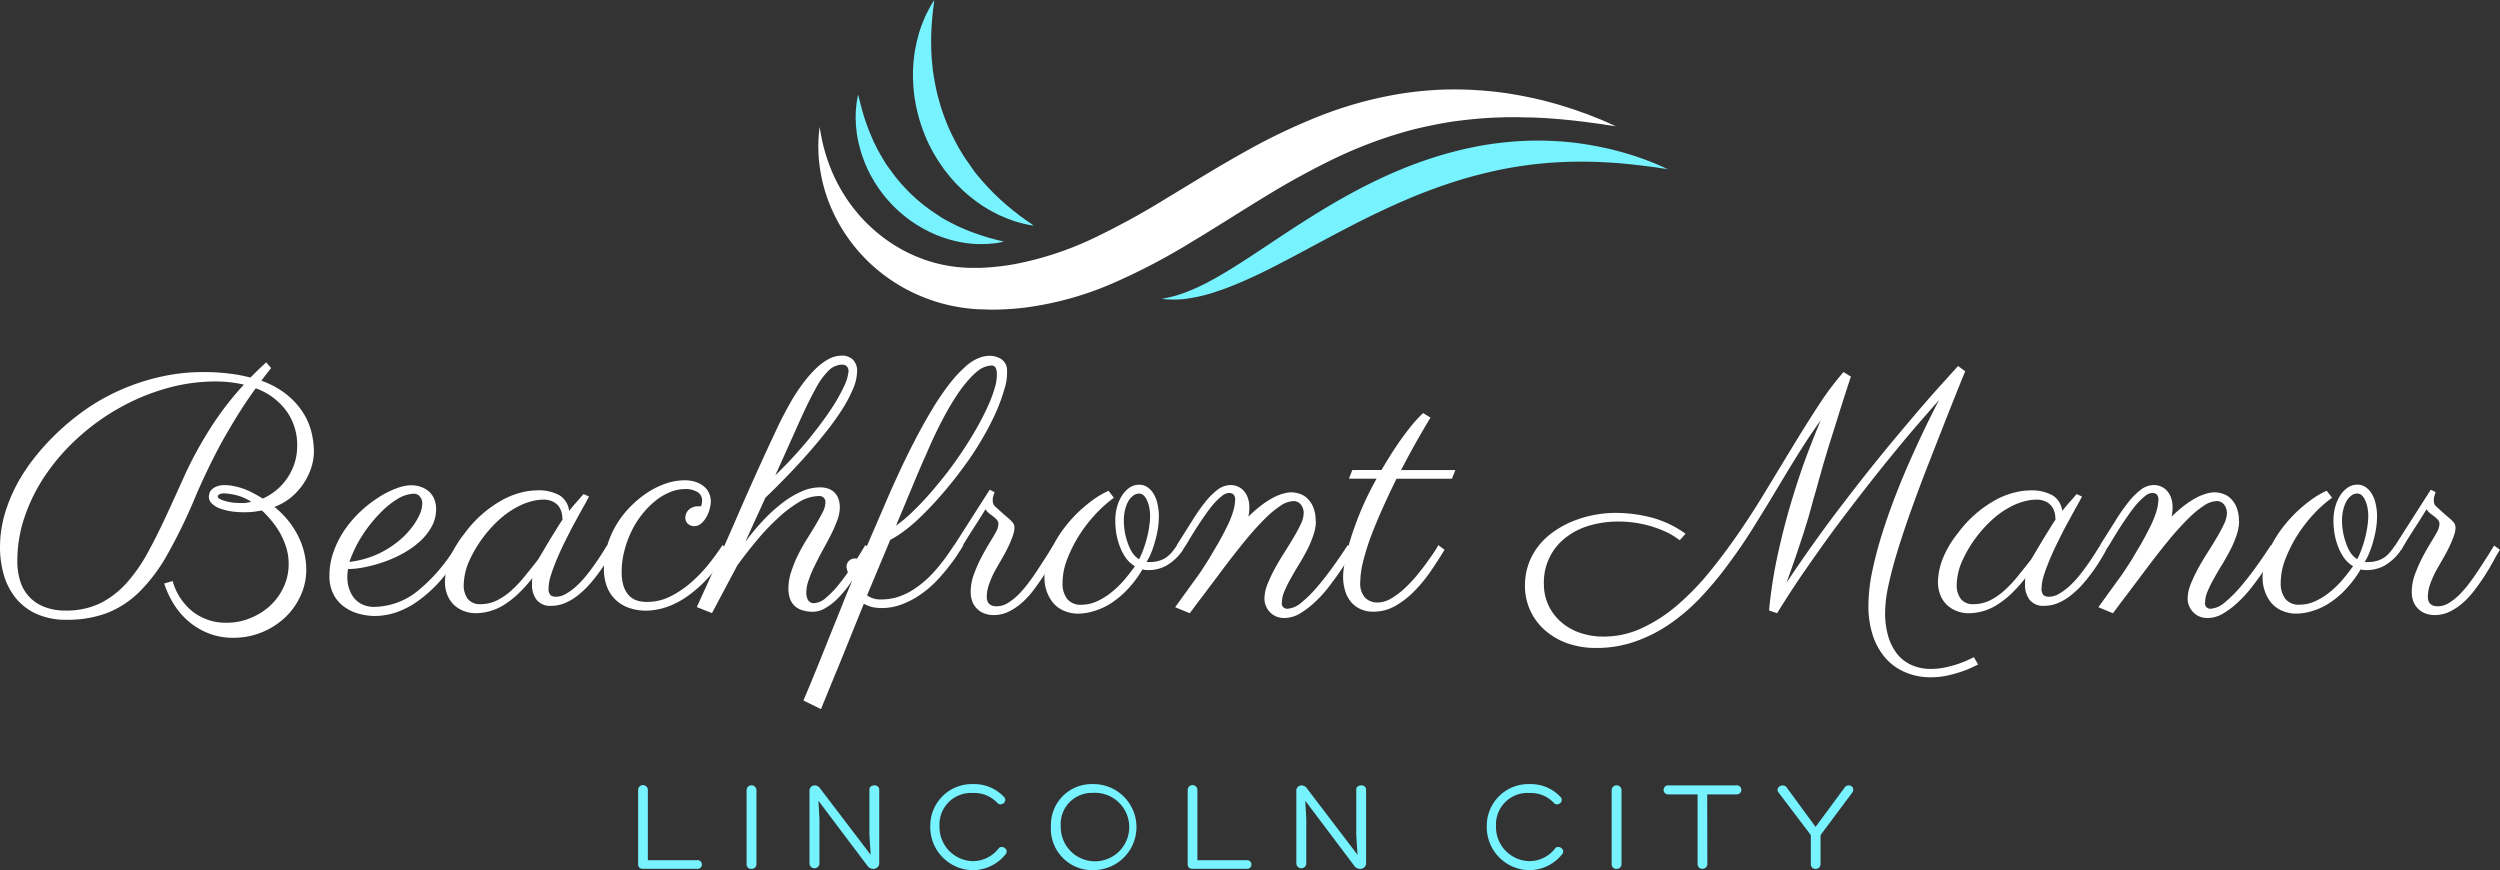 <svg id="logo" xmlns="http://www.w3.org/2000/svg" xmlns:xlink="http://www.w3.org/1999/xlink" width="198.878" height="69.221" viewBox="0 0 198.878 69.221">
  <rect x="0" y="0" width="198.878" height="69.221" fill="#333333" stroke="none"/>
  <defs>
    <clipPath id="clip-path">
      <rect id="Rectangle_877" data-name="Rectangle 877" width="63.495" height="17.939" fill="none"/>
    </clipPath>
    <clipPath id="clip-path-2">
      <rect id="Rectangle_878" data-name="Rectangle 878" width="198.878" height="69.221" fill="none"/>
    </clipPath>
    <clipPath id="clip-path-3">
      <rect id="Rectangle_879" data-name="Rectangle 879" width="10.483" height="18.576" fill="none"/>
    </clipPath>
    <clipPath id="clip-path-4">
      <rect id="Rectangle_880" data-name="Rectangle 880" width="40.46" height="13.278" fill="none"/>
    </clipPath>
  </defs>
  <g id="Group_5450" data-name="Group 5450" transform="translate(65.072 6.697)">
    <g id="Group_5449" data-name="Group 5449" clip-path="url(#clip-path)">
      <path id="Path_20031" data-name="Path 20031" d="M124.281,16.48l.032.213c.011.071.024.158.044.259s.039.224.066.357a14.192,14.192,0,0,0,.633,2.247,13.17,13.17,0,0,0,1.66,3.1c.2.268.409.537.636.805a10.427,10.427,0,0,0,.741.792,12.25,12.25,0,0,0,1.774,1.454,11.93,11.93,0,0,0,2.159,1.162,11.552,11.552,0,0,0,3.8.868c.224.016.448.019.671.021h.568l.1-.008c.134,0,.259-.013.39-.021l.2-.013h.1l.09-.011c.232-.024.462-.044.7-.074s.486-.06.731-.1.488-.079.734-.134a25.9,25.9,0,0,0,5.883-1.958,61.227,61.227,0,0,0,5.85-3.195c1.96-1.177,3.937-2.415,5.968-3.552a48.54,48.54,0,0,1,6.235-3.008,31.483,31.483,0,0,1,6.319-1.759,29.4,29.4,0,0,1,3.022-.327,27.179,27.179,0,0,1,2.826,0l.671.04c.219.013.436.039.649.058.428.034.845.09,1.251.145.2.024.4.06.6.093s.388.066.578.1c.38.071.745.148,1.1.221a31.135,31.135,0,0,1,3.581,1.026l.688.243c.213.082.412.164.6.237l.51.2c.156.066.3.134.423.186.252.109.44.2.57.256s.195.09.195.09l-.831-.122c-.268-.047-.6-.09-.99-.142l-.628-.085-.712-.085c-1-.109-2.214-.227-3.6-.268-.345,0-.7-.013-1.073-.021h-.557c-.188,0-.377,0-.57.011-.385.017-.778.019-1.179.05-.2.011-.4.019-.609.039s-.409.036-.62.055c-.832.087-1.692.185-2.573.354s-1.78.354-2.691.609a35.081,35.081,0,0,0-5.572,2.085,62.318,62.318,0,0,0-5.675,3.1c-1.911,1.158-3.852,2.415-5.866,3.623a50.7,50.7,0,0,1-6.345,3.317,25.8,25.8,0,0,1-6.89,1.9c-.29.042-.582.063-.871.09s-.578.039-.865.055-.592.017-.884.021h-.11l-.3-.008-.382-.016h-.1a.321.321,0,0,1-.058,0h-.027l-.268-.013-.436-.034c-.29-.03-.576-.063-.857-.109a13.491,13.491,0,0,1-1.654-.366,13.82,13.82,0,0,1-2.968-1.248,13.635,13.635,0,0,1-2.407-1.744,13.252,13.252,0,0,1-3.044-4.092,12.538,12.538,0,0,1-1.114-3.686,11.767,11.767,0,0,1-.114-1.4,10.08,10.08,0,0,1,.021-1.029c.008-.134.019-.259.031-.366s.019-.193.03-.268c.016-.142.027-.213.027-.213" transform="translate(-124.158 -13.144)" fill="#fff"/>
    </g>
  </g>
  <g id="Group_5452" data-name="Group 5452">
    <g id="Group_5451" data-name="Group 5451" clip-path="url(#clip-path-2)">
      <path id="Path_20032" data-name="Path 20032" d="M130.071,14.365s.016.071.052.205c.016.068.039.15.06.246.011.05.021.1.035.156s.031.113.047.174c.032.119.068.254.106.4s.087.3.134.464c.1.331.227.694.374,1.081.074.195.158.393.243.6.05.1.094.2.134.309a2.447,2.447,0,0,0,.15.311c.058.1.1.211.156.319s.117.211.174.317c.111.216.246.427.372.644a6.452,6.452,0,0,0,.427.639c.158.211.306.417.462.628.327.409.68.805,1.051,1.187a13.5,13.5,0,0,0,1.179,1.06c.208.156.412.319.623.467s.427.282.633.427a5.274,5.274,0,0,0,.636.377c.106.058.211.119.317.174s.213.1.317.158.2.1.309.15l.306.134c.2.085.4.172.592.246.385.15.745.268,1.073.377.164.052.319.1.462.141s.278.071.4.107c.24.071.433.1.568.141l.2.055s-.071.013-.205.043c-.068.013-.15.03-.248.046-.05.008-.1.019-.158.027s-.118.015-.18.021l-.425.04c-.156.008-.322.011-.5.017h-.279l-.3-.013a2.47,2.47,0,0,1-.311-.024c-.106-.011-.216-.021-.327-.035s-.221-.034-.338-.052l-.353-.063c-.118-.024-.237-.055-.357-.085s-.248-.06-.372-.1-.248-.076-.377-.118-.251-.09-.38-.134l-.195-.074c-.063-.024-.126-.055-.192-.082-.125-.058-.256-.115-.385-.174-.254-.134-.515-.256-.765-.409-.126-.076-.256-.148-.38-.232s-.248-.166-.372-.251a10.648,10.648,0,0,1-2.56-2.583l-.246-.374c-.085-.123-.156-.256-.229-.382-.153-.251-.282-.515-.409-.769-.058-.134-.114-.268-.169-.39-.028-.066-.06-.134-.082-.195s-.048-.134-.074-.195c-.044-.134-.093-.256-.134-.382s-.079-.256-.114-.38-.068-.251-.1-.374-.058-.243-.085-.364-.042-.237-.063-.354a3.186,3.186,0,0,1-.052-.341c-.008-.111-.021-.221-.034-.33a3.094,3.094,0,0,1-.027-.314,2.715,2.715,0,0,0-.011-.3,1.4,1.4,0,0,1,0-.28c0-.182,0-.353.013-.509s.027-.3.044-.432a1.774,1.774,0,0,1,.019-.182c.005-.056.019-.109.027-.158.016-.1.034-.18.047-.248.027-.134.043-.208.043-.208" transform="translate(-61.801 -6.835)" fill="#76f3ff"/>
    </g>
  </g>
  <g id="Group_5454" data-name="Group 5454" transform="translate(71.96)">
    <g id="Group_5453" data-name="Group 5453" clip-path="url(#clip-path-3)">
      <path id="Path_20033" data-name="Path 20033" d="M140.254.042s-.011.087-.027.248c-.011.082-.021.182-.039.3-.008.06-.016.122-.027.188s-.013.134-.019.213c-.016.148-.035.309-.051.486s-.031.372-.044.573c-.024.409-.043.865-.04,1.359,0,.246.011.5.016.765.011.134.016.268.024.4s.016.268.034.412.03.279.04.42.039.282.058.427c.036.287.1.578.142.873.071.292.119.592.2.887s.164.6.248.9a18.332,18.332,0,0,0,.664,1.766,18.612,18.612,0,0,0,.86,1.676c.164.268.319.537.494.786s.353.494.519.743a7.01,7.01,0,0,0,.549.691c.093.109.182.221.275.327s.191.207.283.311.187.205.282.3.188.192.275.287c.192.18.374.361.554.525.364.333.712.623,1.029.879.161.126.311.24.451.353s.278.2.4.287c.237.182.437.306.568.4l.2.148-.246-.04c-.082-.013-.18-.03-.3-.055-.058-.011-.119-.021-.185-.039l-.211-.055c-.148-.039-.309-.082-.488-.134s-.36-.126-.562-.2c-.1-.036-.205-.082-.309-.126s-.213-.093-.322-.134a3.456,3.456,0,0,1-.335-.161l-.348-.18c-.118-.062-.232-.134-.352-.2s-.24-.148-.366-.221-.237-.164-.362-.248-.246-.172-.366-.268-.246-.192-.369-.292-.24-.208-.364-.314l-.182-.164c-.063-.055-.118-.115-.177-.174l-.356-.356c-.227-.251-.462-.507-.671-.784-.106-.134-.221-.268-.322-.417s-.2-.292-.306-.44a13.418,13.418,0,0,1-1.042-1.9,13.953,13.953,0,0,1-.7-2.056c-.039-.174-.079-.346-.118-.522s-.06-.349-.093-.521c-.063-.345-.093-.691-.126-1.029-.008-.169-.016-.338-.024-.5,0-.082-.011-.164-.011-.248V5.943c0-.164,0-.325.011-.483s.019-.317.031-.47.03-.306.048-.456.039-.3.06-.436.055-.284.082-.42.047-.268.085-.4.068-.256.1-.38.063-.243.1-.36.076-.227.113-.335a3.257,3.257,0,0,1,.115-.311c.085-.2.158-.388.232-.557s.156-.322.227-.459c.035-.068.068-.134.1-.195l.09-.17c.06-.1.114-.186.156-.256l.134-.211" transform="translate(-137.893 -0.021)" fill="#76f3ff"/>
    </g>
  </g>
  <g id="Group_5456" data-name="Group 5456" transform="translate(92.227 10.891)">
    <g id="Group_5455" data-name="Group 5455" clip-path="url(#clip-path-4)">
      <path id="Path_20034" data-name="Path 20034" d="M176.251,33.933l.122-.021c.079-.016.2-.032.354-.066a9.584,9.584,0,0,0,1.3-.372,15.545,15.545,0,0,0,1.9-.847c.353-.191.729-.39,1.116-.623.2-.115.4-.237.6-.357s.409-.252.62-.385c.844-.53,1.744-1.132,2.7-1.768s1.982-1.314,3.058-1.99,2.211-1.356,3.4-2,2.424-1.248,3.7-1.783a33.407,33.407,0,0,1,3.9-1.365c.66-.177,1.319-.348,1.979-.475.164-.035.327-.068.491-.1l.491-.087c.164-.027.327-.048.488-.074s.325-.05.486-.066a25.82,25.82,0,0,1,3.749-.205c.6.013,1.174.044,1.731.093s1.092.115,1.6.2a25.151,25.151,0,0,1,2.747.589c.2.052.4.115.582.169s.366.11.537.166c.341.118.652.221.931.327s.527.2.739.29.393.169.537.235l.441.2-.48-.071c-.158-.021-.35-.055-.576-.087s-.488-.063-.778-.1l-.963-.114c-.353-.031-.729-.079-1.134-.107L212,23.095c-.216-.016-.433-.021-.661-.036L211,23.042c-.118,0-.232,0-.353-.011-.235,0-.478-.016-.723-.011-.494,0-1,0-1.534.021-.268.016-.537.019-.805.04-.134.008-.268.019-.412.027s-.275.019-.415.036a32.355,32.355,0,0,0-3.472.5,36.642,36.642,0,0,0-3.623.939c-1.217.388-2.438.836-3.641,1.342s-2.394,1.061-3.557,1.638-2.3,1.182-3.4,1.768-2.176,1.171-3.208,1.707c-.518.268-1.021.527-1.515.767s-.978.47-1.448.671a23.989,23.989,0,0,1-2.631,1,12.4,12.4,0,0,1-2.132.462c-.077.008-.148.019-.219.024l-.208.013-.195.013h-.182c-.117,0-.224.008-.325,0s-.188-.011-.268-.013a1.916,1.916,0,0,1-.211-.019l-.153-.016c-.082-.011-.122-.013-.122-.013" transform="translate(-176.098 -21.05)" fill="#76f3ff"/>
    </g>
  </g>
  <g id="Group_5458" data-name="Group 5458">
    <g id="Group_5457" data-name="Group 5457" clip-path="url(#clip-path-2)">
      <path id="Path_20035" data-name="Path 20035" d="M97.242,125.845h4.28a.348.348,0,1,0,0-.688h-3.9v-5.588a.386.386,0,0,0-.773,0v5.889c0,.252.115.388.4.388" transform="translate(-46.085 -56.729)" fill="#76f3ff"/>
      <path id="Path_20036" data-name="Path 20036" d="M113.311,119.588v5.889a.354.354,0,0,0,.385.366.372.372,0,0,0,.4-.366v-5.889a.392.392,0,1,0-.784,0" transform="translate(-53.92 -56.724)" fill="#76f3ff"/>
      <path id="Path_20037" data-name="Path 20037" d="M127.635,119.534v3.612l.1,1.578-4.025-5.285a.521.521,0,0,0-.425-.237.416.416,0,0,0-.417.459v5.792a.4.4,0,0,0,.792,0v-3.59l-.082-1.441,3.9,5.179a.537.537,0,0,0,.459.24.447.447,0,0,0,.48-.448v-5.858a.346.346,0,0,0-.385-.333c-.211,0-.4.114-.4.333" transform="translate(-58.472 -56.723)" fill="#76f3ff"/>
      <path id="Path_20038" data-name="Path 20038" d="M144.613,119a3.313,3.313,0,0,0-3.423,3.33,3.428,3.428,0,0,0,3.354,3.519,3.354,3.354,0,0,0,2.662-1.295c.268-.388-.362-.762-.594-.417a2.591,2.591,0,0,1-2.045.992,2.713,2.713,0,0,1-2.643-2.787,2.509,2.509,0,0,1,2.706-2.631,2.462,2.462,0,0,1,1.9.794c.293.314.847-.115.537-.47A3.242,3.242,0,0,0,144.613,119" transform="translate(-67.186 -56.625)" fill="#76f3ff"/>
      <path id="Path_20039" data-name="Path 20039" d="M162.893,125.843a3.422,3.422,0,1,0-.085-6.843,3.24,3.24,0,0,0-3.3,3.311,3.3,3.3,0,0,0,3.382,3.538m-2.6-3.509a2.473,2.473,0,0,1,2.539-2.639,2.724,2.724,0,1,1-2.539,2.639" transform="translate(-75.905 -56.625)" fill="#76f3ff"/>
      <path id="Path_20040" data-name="Path 20040" d="M180.651,125.845h4.28a.348.348,0,1,0,0-.688h-3.9v-5.588a.386.386,0,0,0-.773,0v5.889c0,.252.115.388.4.388" transform="translate(-85.777 -56.729)" fill="#76f3ff"/>
      <path id="Path_20041" data-name="Path 20041" d="M201.525,119.534v3.612l.1,1.578-4.025-5.285a.521.521,0,0,0-.425-.237.416.416,0,0,0-.417.459v5.792a.4.4,0,0,0,.792,0v-3.59l-.082-1.441,3.9,5.179a.537.537,0,0,0,.459.24.447.447,0,0,0,.48-.448v-5.858a.346.346,0,0,0-.385-.333c-.211,0-.4.114-.4.333" transform="translate(-93.633 -56.723)" fill="#76f3ff"/>
      <path id="Path_20042" data-name="Path 20042" d="M229.078,119a3.313,3.313,0,0,0-3.423,3.33,3.428,3.428,0,0,0,3.354,3.519,3.354,3.354,0,0,0,2.662-1.295c.268-.388-.362-.762-.594-.417a2.591,2.591,0,0,1-2.045.992,2.713,2.713,0,0,1-2.643-2.787,2.509,2.509,0,0,1,2.706-2.631,2.462,2.462,0,0,1,1.9.794c.293.314.847-.115.537-.47A3.242,3.242,0,0,0,229.078,119" transform="translate(-107.38 -56.625)" fill="#76f3ff"/>
      <path id="Path_20043" data-name="Path 20043" d="M244.609,119.588v5.889a.354.354,0,0,0,.385.366.372.372,0,0,0,.4-.366v-5.889a.392.392,0,0,0-.784,0" transform="translate(-116.4 -56.724)" fill="#76f3ff"/>
      <path id="Path_20044" data-name="Path 20044" d="M258.311,119.2H252.9a.36.36,0,1,0,0,.718h2.317v5.533a.37.37,0,0,0,.377.388.386.386,0,0,0,.4-.388l-.011-5.533h2.329a.36.36,0,1,0,0-.718" transform="translate(-120.173 -56.723)" fill="#76f3ff"/>
      <path id="Path_20045" data-name="Path 20045" d="M272.432,123.156v2.3a.362.362,0,0,0,.388.388.377.377,0,0,0,.385-.388v-2.3l2.536-3.4a.345.345,0,0,0-.3-.551.374.374,0,0,0-.325.177l-2.306,3.121-2.288-3.121a.385.385,0,0,0-.333-.177c-.268,0-.543.268-.325.562Z" transform="translate(-128.379 -56.723)" fill="#76f3ff"/>
      <path id="Path_20046" data-name="Path 20046" d="M21.567,55.442c-.134.174-.268.346-.4.513s-.248.327-.372.5a6.781,6.781,0,0,1,2.147,1.208,5.942,5.942,0,0,1,1.277,1.507,5.306,5.306,0,0,1,.6,1.551,6.954,6.954,0,0,1,.153,1.311,4.272,4.272,0,0,1-.268,1.5,5.154,5.154,0,0,1-.688,1.288,5,5,0,0,1-.994,1.016,4.687,4.687,0,0,1-1.19.655,6.919,6.919,0,0,1,1.9,2.348,5.967,5.967,0,0,1,.633,2.62,4.964,4.964,0,0,1-.459,2.108,5.523,5.523,0,0,1-1.234,1.725,5.981,5.981,0,0,1-4.116,1.61,5.367,5.367,0,0,1-1.923-.338,5.635,5.635,0,0,1-1.572-.918,5.987,5.987,0,0,1-1.208-1.375,7.538,7.538,0,0,1-.79-1.685l.671-.2a4.734,4.734,0,0,0,1.61,2.446,4.283,4.283,0,0,0,2.708.873,4.8,4.8,0,0,0,1.866-.372,5.158,5.158,0,0,0,1.572-.982,4.713,4.713,0,0,0,1.073-1.485,4.28,4.28,0,0,0,.4-1.845,4.35,4.35,0,0,0-.185-1.277,6.115,6.115,0,0,0-.491-1.158,6.394,6.394,0,0,0-.688-.994,7.658,7.658,0,0,0-.765-.818c-.24.043-.48.082-.721.109a6.265,6.265,0,0,1-.7.032,7.487,7.487,0,0,1-.982-.066,4.755,4.755,0,0,1-.895-.219,1.878,1.878,0,0,1-.655-.382.762.762,0,0,1-.268-.589.918.918,0,0,1,.043-.229.753.753,0,0,1,.164-.3,1.145,1.145,0,0,1,.382-.252,1.628,1.628,0,0,1,.688-.119,3.571,3.571,0,0,1,.82.1,4.994,4.994,0,0,1,.805.24,6.658,6.658,0,0,1,.731.35,7.124,7.124,0,0,1,.655.382,4.9,4.9,0,0,0,.95-.568,4.438,4.438,0,0,0,.884-.9,4.744,4.744,0,0,0,.655-1.222,4.512,4.512,0,0,0,.251-1.551,4.62,4.62,0,0,0-.833-2.7,5.162,5.162,0,0,0-2.467-1.834q-.805,1.114-1.485,2.217t-1.288,2.2q-.589,1.092-1.114,2.2c-.349.729-.683,1.469-.994,2.217a42.985,42.985,0,0,1-2.147,4.39,13.427,13.427,0,0,1-2.227,2.971,7.593,7.593,0,0,1-2.576,1.681,8.928,8.928,0,0,1-3.189.537,5.742,5.742,0,0,1-2.4-.459,4.5,4.5,0,0,1-1.649-1.245,5.3,5.3,0,0,1-.965-1.849A8.017,8.017,0,0,1,0,69.659a9.6,9.6,0,0,1,.415-2.73A12.715,12.715,0,0,1,1.67,64.122a15.336,15.336,0,0,1,1.311-1.845,19.5,19.5,0,0,1,4.025-3.67,16.609,16.609,0,0,1,2.675-1.462,16.823,16.823,0,0,1,3.069-1,15.2,15.2,0,0,1,3.451-.382,15.8,15.8,0,0,1,2.021.119,12.612,12.612,0,0,1,1.7.317l.612-.61q.316-.3.644-.6ZM16.3,60.935a25.707,25.707,0,0,1,1.462-2.2A24.428,24.428,0,0,1,19.4,56.764a9.324,9.324,0,0,0-1.073-.186,10.134,10.134,0,0,0-1.179-.066,14.238,14.238,0,0,0-3.941.557A17.086,17.086,0,0,0,9.526,58.6a17.6,17.6,0,0,0-3.247,2.325,16.477,16.477,0,0,0-2.588,2.926,13.891,13.891,0,0,0-1.7,3.341,10.775,10.775,0,0,0-.612,3.57A5.256,5.256,0,0,0,1.61,72.4a3.172,3.172,0,0,0,1.944,2.053,4.523,4.523,0,0,0,1.66.283,6.191,6.191,0,0,0,2.752-.578,7.076,7.076,0,0,0,2.1-1.61,12.793,12.793,0,0,0,1.665-2.38q.742-1.351,1.452-2.883t1.441-3.166A31.517,31.517,0,0,1,16.3,60.93m3.7,5.164a2.866,2.866,0,0,0-.47-.268,3.574,3.574,0,0,0-.557-.219,4.665,4.665,0,0,0-.589-.134,2.807,2.807,0,0,0-.491-.055.805.805,0,0,0-.47.087c-.066.052-.1.1-.1.142,0,.082.058.153.174.219a2.228,2.228,0,0,0,.448.164,3.953,3.953,0,0,0,.6.119,6.534,6.534,0,0,0,.655.032c.093,0,.2,0,.327-.011a4.45,4.45,0,0,0,.47-.087" transform="translate(0 -26.165)" fill="#fff"/>
      <path id="Path_20047" data-name="Path 20047" d="M51.5,80.346c-.016.1-.031.208-.044.317a2.5,2.5,0,0,0-.011.317,2.818,2.818,0,0,0,.141.906,2.383,2.383,0,0,0,.4.753,1.862,1.862,0,0,0,.671.513,2.131,2.131,0,0,0,.918.187,5.619,5.619,0,0,0,3.354-1.179,13.312,13.312,0,0,0,3.211-3.734l.459.393a15.76,15.76,0,0,1-1.78,2.467,10.6,10.6,0,0,1-1.791,1.61,6.645,6.645,0,0,1-1.758.9,5.427,5.427,0,0,1-1.638.268,4.793,4.793,0,0,1-1.208-.164,3.5,3.5,0,0,1-1.169-.525,2.8,2.8,0,0,1-.884-.982,3.138,3.138,0,0,1-.35-1.551,5.527,5.527,0,0,1,.338-1.911,7.414,7.414,0,0,1,.873-1.715,8.808,8.808,0,0,1,1.244-1.452,9.609,9.609,0,0,1,1.42-1.114,7.163,7.163,0,0,1,1.409-.72,3.489,3.489,0,0,1,1.224-.268,2.484,2.484,0,0,1,.7.109,1.926,1.926,0,0,1,.644.338,1.622,1.622,0,0,1,.459.589,2.094,2.094,0,0,1,.174.884,2.8,2.8,0,0,1-.327,1.322,4.389,4.389,0,0,1-.863,1.135,6.751,6.751,0,0,1-1.256.939,9.636,9.636,0,0,1-1.5.71,11.717,11.717,0,0,1-1.573.459,7.4,7.4,0,0,1-1.507.185m.109-.568a7.507,7.507,0,0,0,4.244-1.932,6.252,6.252,0,0,0,.852-.961,4.947,4.947,0,0,0,.537-.939,2.245,2.245,0,0,0,.185-.82.781.781,0,0,0-.2-.557.586.586,0,0,0-.459-.219,2.72,2.72,0,0,0-1.311.415,6.977,6.977,0,0,0-1.432,1.177,10.971,10.971,0,0,0-1.365,1.725,9.72,9.72,0,0,0-1.037,2.129" transform="translate(-23.814 -35.061)" fill="#fff"/>
      <path id="Path_20048" data-name="Path 20048" d="M79.006,74.925c-.118.235-.28.537-.491.906s-.425.781-.671,1.222-.475.912-.721,1.4-.459.955-.655,1.42-.361.9-.491,1.311a3.641,3.641,0,0,0-.185,1.037.706.706,0,0,0,.164.557.694.694,0,0,0,.427.119,1.6,1.6,0,0,0,.786-.229,4.684,4.684,0,0,0,.8-.58,8.035,8.035,0,0,0,.765-.805q.369-.447.688-.906c.219-.306.415-.6.589-.873s.322-.513.448-.71l.48.372c-.153.284-.333.589-.537.918s-.42.649-.671.982a11.6,11.6,0,0,1-.786.961,7.364,7.364,0,0,1-.9.818,4.146,4.146,0,0,1-.982.568,2.789,2.789,0,0,1-1.059.208,1.382,1.382,0,0,1-1.158-.47,1.952,1.952,0,0,1-.372-1.234v-.229a1.475,1.475,0,0,1,.034-.284,11.54,11.54,0,0,1-1.256,1.375,7.265,7.265,0,0,1-1.169.863A4.3,4.3,0,0,1,70,84.206a2.619,2.619,0,0,1-.95-.174,2.306,2.306,0,0,1-.776-.48,2.186,2.186,0,0,1-.525-.776,2.741,2.741,0,0,1-.2-1.073,5.386,5.386,0,0,1,.338-1.725,7.733,7.733,0,0,1,1.208-2.1,9.357,9.357,0,0,1,3.058-2.7,6.259,6.259,0,0,1,1.452-.568,5.14,5.14,0,0,1,1.224-.174,3.443,3.443,0,0,1,1.845.4,1.683,1.683,0,0,1,.753,1.234c.174-.219.354-.436.546-.655s.4-.453.6-.688Zm-4.063,5.034c.115-.188.256-.425.425-.71s.342-.578.525-.884.372-.6.546-.884.327-.519.459-.71a3.551,3.551,0,0,0-.032-.382,1.543,1.543,0,0,0-.174-.537,1.25,1.25,0,0,0-.459-.47,1.626,1.626,0,0,0-.884-.208,3.756,3.756,0,0,0-.928.134,4.808,4.808,0,0,0-1.081.425,6.912,6.912,0,0,0-1.19.786,9.366,9.366,0,0,0-1.208,1.208,10,10,0,0,0-1.409,2.206,4.965,4.965,0,0,0-.491,1.987,1.8,1.8,0,0,0,.338,1.169,1.224,1.224,0,0,0,.982.4,2.965,2.965,0,0,0,1.354-.317,5.132,5.132,0,0,0,1.19-.841,10.008,10.008,0,0,0,1.059-1.147q.511-.631.982-1.234" transform="translate(-32.152 -35.426)" fill="#fff"/>
      <path id="Path_20049" data-name="Path 20049" d="M99.388,74.964a1.24,1.24,0,0,0,.087-.459.768.768,0,0,0-.338-.655,1.823,1.823,0,0,0-1.073-.251,3.025,3.025,0,0,0-1.2.268,4.685,4.685,0,0,0-1.158.71,6.911,6.911,0,0,0-1.037,1.073,7.1,7.1,0,0,0-.829,1.342,8.13,8.13,0,0,0-.555,1.544,6.506,6.506,0,0,0-.208,1.627,3.883,3.883,0,0,0,.142,1.124,2.117,2.117,0,0,0,.415.753,1.621,1.621,0,0,0,.633.415,2.665,2.665,0,0,0,.841.119,4.119,4.119,0,0,0,1.768-.4A7.751,7.751,0,0,0,98.513,81.1a10.815,10.815,0,0,0,1.42-1.452,19.593,19.593,0,0,0,1.169-1.594l.48.372a13.442,13.442,0,0,1-1.517,2.108,10.235,10.235,0,0,1-1.66,1.517,6.6,6.6,0,0,1-1.715.918,5.326,5.326,0,0,1-1.7.3,4.037,4.037,0,0,1-1.267-.2,2.972,2.972,0,0,1-1.059-.6,2.826,2.826,0,0,1-.731-1.037,3.91,3.91,0,0,1-.268-1.507,6.356,6.356,0,0,1,.3-1.955,7.38,7.38,0,0,1,.786-1.692,7.6,7.6,0,0,1,1.147-1.409A8.32,8.32,0,0,1,95.244,73.8a6.564,6.564,0,0,1,1.43-.671,4.562,4.562,0,0,1,1.365-.229,2.708,2.708,0,0,1,1.049.174,1.976,1.976,0,0,1,.655.425,1.406,1.406,0,0,1,.327.537,1.61,1.61,0,0,1,.1.48,2.61,2.61,0,0,1-.1.688,2.519,2.519,0,0,1-.268.644,1.732,1.732,0,0,1-.415.5.814.814,0,0,1-.525.2.758.758,0,0,1-.513-.185.645.645,0,0,1-.208-.491.773.773,0,0,1,.021-.153.847.847,0,0,1,.119-.317.972.972,0,0,1,.327-.3,1.208,1.208,0,0,1,.623-.134Z" transform="translate(-43.622 -34.691)" fill="#fff"/>
      <path id="Path_20050" data-name="Path 20050" d="M109.6,68.813a18.439,18.439,0,0,1,1.452-1.744,12.67,12.67,0,0,1,1.517-1.375,7.189,7.189,0,0,1,1.517-.906,3.57,3.57,0,0,1,1.452-.327,1.878,1.878,0,0,1,.775.142,1.229,1.229,0,0,1,.491.382,1.287,1.287,0,0,1,.252.5,2.158,2.158,0,0,1,.076.557,3.027,3.027,0,0,1-.2,1.026,10.129,10.129,0,0,1-.5,1.147q-.3.589-.644,1.208c-.227.415-.437.824-.633,1.222a9.775,9.775,0,0,0-.491,1.158,3.156,3.156,0,0,0-.2,1.048,1.247,1.247,0,0,0,.134.568.522.522,0,0,0,.5.251,1.531,1.531,0,0,0,.928-.425,7.623,7.623,0,0,0,1.059-1.1q.531-.664,1.073-1.485c.361-.546.69-1.081,1-1.61l.47.372a7.155,7.155,0,0,0-.393.644c-.169.293-.366.623-.589.994s-.478.743-.753,1.136a9.31,9.31,0,0,1-.884,1.06,4.639,4.639,0,0,1-.994.786,1.97,1.97,0,0,1-1.037.317,2.884,2.884,0,0,1-.7-.087,1.706,1.706,0,0,1-.623-.283,1.5,1.5,0,0,1-.448-.568,2.3,2.3,0,0,1-.164-.928,4.152,4.152,0,0,1,.219-1.311,10.067,10.067,0,0,1,.537-1.332c.219-.437.454-.857.71-1.267s.5-.792.71-1.158.4-.691.546-.982a1.809,1.809,0,0,0,.219-.754.475.475,0,0,0-.537-.537,3.141,3.141,0,0,0-1.594.5,9.853,9.853,0,0,0-1.681,1.288,18.7,18.7,0,0,0-1.67,1.768q-.818.982-1.528,1.966l-2.013,3.789-1.208-.48q1.684-3.67,3.232-7.245t3.2-7.076c.166-.354.364-.746.589-1.169s.464-.855.721-1.277a14.439,14.439,0,0,1,.841-1.208,9.483,9.483,0,0,1,.928-1.037,4.845,4.845,0,0,1,.982-.721,2.2,2.2,0,0,1,1.037-.268,1.19,1.19,0,0,1,.895.327,1.24,1.24,0,0,1,.327.918,3.718,3.718,0,0,1-.327,1.409,10.892,10.892,0,0,1-.884,1.66,20.511,20.511,0,0,1-1.3,1.8q-.734.93-1.551,1.845c-.537.606-1.087,1.19-1.638,1.758s-1.087,1.1-1.594,1.583Zm7.754-14.119a1.6,1.6,0,0,0-1.1.459,6.005,6.005,0,0,0-1.073,1.5q-.581,1.048-1.332,2.73T112,63.5a33.327,33.327,0,0,0,2.549-2.741q1.089-1.331,1.823-2.424a13.66,13.66,0,0,0,1.092-1.911,3.449,3.449,0,0,0,.361-1.208.506.506,0,0,0-.134-.372.449.449,0,0,0-.338-.142" transform="translate(-50.322 -25.69)" fill="#fff"/>
      <path id="Path_20051" data-name="Path 20051" d="M126.995,73.044a1.8,1.8,0,0,0,1.124.327,4.331,4.331,0,0,0,1.42-.229,5.469,5.469,0,0,0,1.256-.633,8.239,8.239,0,0,0,1.073-.863,10.4,10.4,0,0,0,.873-.961q.393-.479.688-.906c.2-.29.366-.537.491-.731h.743c-.126.213-.3.487-.514.82s-.478.671-.776,1.048a13.431,13.431,0,0,1-.994,1.124,8.207,8.207,0,0,1-1.222,1,6.8,6.8,0,0,1-1.42.731,4.445,4.445,0,0,1-1.594.284,3.63,3.63,0,0,1-.731-.076,2.549,2.549,0,0,1-.671-.268l-.852,2.1q-.415,1.036-.786,1.955t-.7,1.7c-.211.525-.4.977-.557,1.365s-.284.688-.372.906-.134.343-.141.36l-1.4-.688q.679-1.6,1.208-2.916l.994-2.478c.306-.765.6-1.476.863-2.147s.537-1.332.805-1.966a2.486,2.486,0,0,1-.306-.6,3.491,3.491,0,0,1-.134-.48.656.656,0,0,1,.671-.71.7.7,0,0,1,.459.174q.4-.95.71-1.67c.2-.48.385-.884.525-1.208.158-.377.3-.71.427-.994q1.146-2.708,2.129-4.685t1.823-3.362a19.794,19.794,0,0,1,1.517-2.238,9.85,9.85,0,0,1,1.245-1.322,3.515,3.515,0,0,1,1.016-.644,2.347,2.347,0,0,1,.805-.174,1.79,1.79,0,0,1,.993.268,1.073,1.073,0,0,1,.448.884,4.311,4.311,0,0,1-.219,1.53,14.25,14.25,0,0,1-.731,1.966,22.146,22.146,0,0,1-1.094,2.07,21.871,21.871,0,0,1-1.277,1.944,34.143,34.143,0,0,1-2.227,2.773q-.994,1.092-1.744,1.768a11.581,11.581,0,0,1-1.256.993,8.621,8.621,0,0,1-.743.448Zm10.322-17.723a.953.953,0,0,0-.1-.393.361.361,0,0,0-.35-.164,1.664,1.664,0,0,0-.415.076,1.917,1.917,0,0,0-.589.306,5.449,5.449,0,0,0-.753.71,10.5,10.5,0,0,0-.95,1.234,21.673,21.673,0,0,0-1.136,1.932q-.614,1.147-1.311,2.773-.47,1.04-1.081,2.512T129.3,67.5a10.836,10.836,0,0,0,1.3-1.092q.688-.656,1.375-1.441t1.377-1.67q.676-.884,1.277-1.79c.4-.605.778-1.216,1.114-1.813s.633-1.174.873-1.715a10.549,10.549,0,0,0,.557-1.5,3.429,3.429,0,0,0,.142-1.158" transform="translate(-58.02 -25.684)" fill="#fff"/>
      <path id="Path_20052" data-name="Path 20052" d="M153.14,79.072c-.134.2-.29.464-.47.8s-.382.686-.623,1.073-.508.769-.8,1.169a7.38,7.38,0,0,1-.939,1.073,4.857,4.857,0,0,1-1.1.776,2.739,2.739,0,0,1-1.267.306,2.033,2.033,0,0,1-.7-.119,1.557,1.557,0,0,1-.578-.35,1.634,1.634,0,0,1-.4-.578,2.177,2.177,0,0,1-.142-.831,4.025,4.025,0,0,1,.251-1.354,12.092,12.092,0,0,1,.6-1.365q.349-.664.688-1.208c.232-.372.4-.671.513-.884a1.393,1.393,0,0,0,.153-.568.475.475,0,0,0-.109-.306,1.622,1.622,0,0,0-.268-.251c-.109-.087-.227-.177-.349-.268a1.253,1.253,0,0,1-.3-.338q-.327.537-.671,1.073-.307.471-.671,1.048t-.671,1.124l-.48-.372,2.828-4.428.382.2c-.016.06-.043.148-.087.268a1.086,1.086,0,0,0-.055.361.954.954,0,0,0,.044.3.661.661,0,0,0,.2.252c.349.322.625.568.829.742a4.135,4.135,0,0,1,.437.4.84.84,0,0,1,.174.251.69.69,0,0,1,.043.268,1.735,1.735,0,0,1-.055.382,4.054,4.054,0,0,1-.185.537q-.123.32-.338.754c-.144.29-.327.617-.546.993-.134.235-.268.467-.4.7a6.11,6.11,0,0,0-.338.71,5.007,5.007,0,0,0-.251.71,2.841,2.841,0,0,0-.087.688.884.884,0,0,0,.076.4.51.51,0,0,0,.2.229.806.806,0,0,0,.251.109,1.539,1.539,0,0,0,.268.021,1.669,1.669,0,0,0,.863-.251,4.786,4.786,0,0,0,.852-.671,8.747,8.747,0,0,0,.805-.939c.268-.349.508-.7.743-1.059s.462-.71.671-1.037.385-.625.546-.873Z" transform="translate(-68.902 -35.338)" fill="#fff"/>
      <path id="Path_20053" data-name="Path 20053" d="M166.642,79.7a.252.252,0,0,0,.109.021h.119a2.627,2.627,0,0,0,.671-.076,2.067,2.067,0,0,0,.568-.229,2.313,2.313,0,0,0,.491-.415,4.294,4.294,0,0,0,.47-.633l.48.372A4.075,4.075,0,0,1,168.228,80a2.938,2.938,0,0,1-1.42.361,1.845,1.845,0,0,1-.491-.055,8.908,8.908,0,0,1-1.224,1.628,7.172,7.172,0,0,1-1.322,1.092,5.185,5.185,0,0,1-1.332.6,4.4,4.4,0,0,1-1.234.2,2.818,2.818,0,0,1-1.081-.208,2.336,2.336,0,0,1-.852-.578,2.909,2.909,0,0,1-.546-.918,3.252,3.252,0,0,1-.208-1.19,4.494,4.494,0,0,1,.219-1.354,7.325,7.325,0,0,1,.568-1.354,9.7,9.7,0,0,1,.852-1.3,11.174,11.174,0,0,1,1.059-1.179,12.284,12.284,0,0,1,1.179-.982,7.137,7.137,0,0,1,1.224-.71l.425.557a9.743,9.743,0,0,0-1.43,1.267,11.571,11.571,0,0,0-1.311,1.683,10.845,10.845,0,0,0-.961,1.9,5.22,5.22,0,0,0-.382,1.911,1.99,1.99,0,0,0,.372,1.288,1.359,1.359,0,0,0,1.124.459,2.934,2.934,0,0,0,1.158-.24,5.141,5.141,0,0,0,1.1-.644,7.649,7.649,0,0,0,1.048-.971,14.273,14.273,0,0,0,.95-1.208,2.464,2.464,0,0,1-.671-.6,3.813,3.813,0,0,1-.48-.863,5.4,5.4,0,0,1-.306-1.037,6.509,6.509,0,0,1-.1-1.136,4.063,4.063,0,0,1,.141-1.092,3.3,3.3,0,0,1,.4-.907,2.23,2.23,0,0,1,.6-.623,1.358,1.358,0,0,1,.765-.229,1.13,1.13,0,0,1,.655.2,1.61,1.61,0,0,1,.491.537,2.459,2.459,0,0,1,.306.8,4.385,4.385,0,0,1,.109.994,6.458,6.458,0,0,1-.066.873,7.939,7.939,0,0,1-.2.961,7.738,7.738,0,0,1-.306.95,4.143,4.143,0,0,1-.415.831m-1.8-3.287a5.738,5.738,0,0,0,.066.829,5.5,5.5,0,0,0,.219.873,3.911,3.911,0,0,0,.36.8,1.734,1.734,0,0,0,.568.568,7.188,7.188,0,0,0,.4-.95,8.962,8.962,0,0,0,.268-.928,7.082,7.082,0,0,0,.153-.841,5.127,5.127,0,0,0,.055-.671,3.776,3.776,0,0,0-.066-.731,2.3,2.3,0,0,0-.185-.568,1.108,1.108,0,0,0-.268-.393.546.546,0,0,0-.36-.142.773.773,0,0,0-.491.185,1.476,1.476,0,0,0-.393.48,2.7,2.7,0,0,0-.24.688,3.516,3.516,0,0,0-.087.805" transform="translate(-75.432 -35.009)" fill="#fff"/>
      <path id="Path_20054" data-name="Path 20054" d="M189.56,76.456a3.508,3.508,0,0,1-.208,1.158,8.422,8.422,0,0,1-.5,1.179c-.205.393-.423.781-.655,1.158s-.443.747-.644,1.1a9.77,9.77,0,0,0-.5,1.016,2.342,2.342,0,0,0-.2.873.424.424,0,0,0,.427.513,1.9,1.9,0,0,0,1.124-.491,9.8,9.8,0,0,0,1.267-1.256q.643-.753,1.277-1.638t1.146-1.681l.48.372c-.074.109-.205.322-.393.633s-.412.671-.688,1.073-.576.818-.918,1.256a9.527,9.527,0,0,1-1.092,1.2,6.715,6.715,0,0,1-1.19.907,2.415,2.415,0,0,1-1.234.36,1.744,1.744,0,0,1-.655-.119,1.449,1.449,0,0,1-.491-.338,1.519,1.519,0,0,1-.327-.491,1.476,1.476,0,0,1-.119-.6,3.141,3.141,0,0,1,.229-1.114,12.09,12.09,0,0,1,.578-1.234q.349-.643.754-1.277t.753-1.222c.232-.393.427-.754.578-1.081a2.117,2.117,0,0,0,.229-.852,1.073,1.073,0,0,0-.219-.688.731.731,0,0,0-.612-.284,1.924,1.924,0,0,0-.982.35,7.781,7.781,0,0,0-1.245,1.026c-.459.454-.961,1-1.507,1.66s-1.124,1.4-1.758,2.238c-.366.488-.718.959-1.06,1.409-.148.2-.3.4-.448.6s-.306.4-.459.6-.283.382-.415.557-.251.341-.361.48l-1.158-.48L179.9,81.2c.224-.3.451-.617.671-.961s.459-.7.671-1.073.439-.731.644-1.1.393-.731.568-1.081a7.692,7.692,0,0,0,.537-1.322,3.48,3.48,0,0,0,.142-.841.616.616,0,0,0-.134-.47.579.579,0,0,0-.372-.109.98.98,0,0,0-.578.268,5.126,5.126,0,0,0-.671.655,10.93,10.93,0,0,0-.688.918q-.352.5-.671,1c-.212.333-.409.656-.589.961s-.335.537-.459.721l-.48-.372q.671-1.057,1.222-1.933a14.334,14.334,0,0,1,1.059-1.517,5.477,5.477,0,0,1,.994-.982,1.711,1.711,0,0,1,1.026-.349,1.39,1.39,0,0,1,.557.119,1.281,1.281,0,0,1,.48.349,1.579,1.579,0,0,1,.317.557,2.245,2.245,0,0,1,.119.765,3.707,3.707,0,0,1-.077.721,10.545,10.545,0,0,1,1.081-.939,7.2,7.2,0,0,1,.928-.589,3.822,3.822,0,0,1,.776-.306,2.512,2.512,0,0,1,.655-.1,2.048,2.048,0,0,1,.578.1,1.556,1.556,0,0,1,.623.338,2.047,2.047,0,0,1,.5.7,2.7,2.7,0,0,1,.208,1.136" transform="translate(-84.878 -35.025)" fill="#fff"/>
      <path id="Path_20055" data-name="Path 20055" d="M206.913,67.223c.087-.153.243-.415.47-.786s.486-.778.786-1.222.636-.9.994-1.354a10.67,10.67,0,0,1,1.059-1.169l.589.361q-.569.939-1.169,2t-1.169,2.174h4.314l-.268.688h-4.412q-.589,1.191-1.114,2.369c-.35.781-.661,1.527-.928,2.238a19.018,19.018,0,0,0-.623,2.013,7.1,7.1,0,0,0-.219,1.61,1.677,1.677,0,0,0,.393,1.245,1.389,1.389,0,0,0,.982.372,2.163,2.163,0,0,0,1.059-.306,6.125,6.125,0,0,0,1.06-.786,10.4,10.4,0,0,0,.994-1.048c.311-.377.589-.734.829-1.073s.451-.625.612-.873a4.979,4.979,0,0,0,.284-.48l.491.372q-.459.766-1.048,1.628a11.437,11.437,0,0,1-1.288,1.594,7.059,7.059,0,0,1-1.539,1.222,3.529,3.529,0,0,1-1.791.48,2.372,2.372,0,0,1-1.048-.219,2.114,2.114,0,0,1-.743-.578,2.6,2.6,0,0,1-.459-.895,4.023,4.023,0,0,1-.153-1.124,6.733,6.733,0,0,1,.134-1.124,14.121,14.121,0,0,1,.425-1.725q.3-1,.805-2.25a25.906,25.906,0,0,1,1.3-2.665h-2.2l.268-.688Z" transform="translate(-97.013 -29.832)" fill="#fff"/>
      <path id="Path_20056" data-name="Path 20056" d="M267.493,79.281c-.021.013-.142.071-.36.174a7.716,7.716,0,0,1-.831.35,11.041,11.041,0,0,1-1.179.338,6.078,6.078,0,0,1-1.375.153,5.062,5.062,0,0,1-2.085-.415,4.294,4.294,0,0,1-1.573-1.158,5.308,5.308,0,0,1-.982-1.791,7.564,7.564,0,0,1-.338-2.337,13.9,13.9,0,0,1,.3-2.708,30.874,30.874,0,0,1,.8-3.036q.491-1.56,1.1-3.122t1.245-2.971q.63-1.409,1.2-2.577c.38-.781.7-1.425.982-1.944q-.745.844-1.7,1.944t-2.031,2.424q-1.073,1.31-2.238,2.807T256.072,68.5q-1.179,1.61-2.348,3.3t-2.215,3.4l-.644-.219a37.7,37.7,0,0,1,.655-4.269q.459-2.129,1.037-4.095t1.208-3.691q.643-1.724,1.222-3.086-.884,1.224-1.768,2.642t-1.78,2.926q-.9,1.5-1.845,3.013t-1.984,2.9a27.228,27.228,0,0,1-2.172,2.61,15.306,15.306,0,0,1-2.435,2.1,11.611,11.611,0,0,1-2.752,1.409,9.2,9.2,0,0,1-3.122.525,6.808,6.808,0,0,1-2.337-.382A5.5,5.5,0,0,1,233,76.52a4.658,4.658,0,0,1-1.551-3.5,5.032,5.032,0,0,1,1.19-3.309,5.824,5.824,0,0,1,1.267-1.114,7.431,7.431,0,0,1,1.507-.776,8.8,8.8,0,0,1,1.61-.448,8.569,8.569,0,0,1,1.562-.153,11.484,11.484,0,0,1,2.938.372,8.173,8.173,0,0,1,2.7,1.288l-.459.513c-.008,0-.125-.087-.349-.24a5.311,5.311,0,0,0-.95-.513,9.033,9.033,0,0,0-3.636-.731,8.05,8.05,0,0,0-2.206.306,5.679,5.679,0,0,0-1.878.928,4.477,4.477,0,0,0-1.791,3.723,3.928,3.928,0,0,0,.35,1.67,3.975,3.975,0,0,0,.971,1.322,4.472,4.472,0,0,0,1.5.884,5.654,5.654,0,0,0,1.933.317,7.122,7.122,0,0,0,3.036-.671,12.02,12.02,0,0,0,2.807-1.813,20.683,20.683,0,0,0,2.6-2.683q1.253-1.539,2.415-3.243t2.238-3.506q1.089-1.8,2.108-3.472t1.976-3.134a23.734,23.734,0,0,1,1.9-2.522l.589.361q-.582,1.768-1,3.111t-.743,2.359q-.307,1.016-.525,1.759c-.134.5-.268.939-.372,1.332s-.208.737-.3,1.048-.164.623-.252.928-.174.633-.283.982-.229.743-.382,1.208-.322.977-.525,1.572-.453,1.293-.743,2.106q1.114-1.678,2.281-3.309t2.337-3.145q1.167-1.528,2.281-2.916t2.119-2.577q.992-1.187,1.834-2.162t1.464-1.66l.971-1.073c.235-.26.354-.4.372-.4l.557.415q-.786,1.933-1.551,3.876t-1.476,3.768q-.712,1.834-1.322,3.549t-1.059,3.188q-.451,1.485-.71,2.718a10.55,10.55,0,0,0-.251,2.1,6.655,6.655,0,0,0,.24,1.857,4.2,4.2,0,0,0,.71,1.42,3.016,3.016,0,0,0,1.136.884,3.679,3.679,0,0,0,1.551.317,5.658,5.658,0,0,0,1.256-.142,9.2,9.2,0,0,0,1.092-.317,7.122,7.122,0,0,0,.775-.327c.2-.1.3-.142.306-.142Z" transform="translate(-110.136 -26.419)" fill="#fff"/>
      <path id="Path_20057" data-name="Path 20057" d="M305.6,74.926q-.175.352-.491.906c-.211.369-.425.781-.671,1.222s-.475.912-.72,1.4-.459.955-.655,1.42-.361.9-.491,1.311a3.643,3.643,0,0,0-.185,1.037.706.706,0,0,0,.164.557.694.694,0,0,0,.427.119,1.6,1.6,0,0,0,.786-.229,4.682,4.682,0,0,0,.8-.58,8.04,8.04,0,0,0,.765-.805q.369-.447.688-.906c.219-.306.415-.6.589-.873s.322-.513.448-.71l.48.372c-.153.284-.333.589-.537.918s-.42.649-.671.982a11.583,11.583,0,0,1-.786.961,7.369,7.369,0,0,1-.9.818,4.145,4.145,0,0,1-.982.568,2.79,2.79,0,0,1-1.059.208,1.382,1.382,0,0,1-1.158-.47,1.952,1.952,0,0,1-.372-1.234v-.229a1.479,1.479,0,0,1,.034-.284,11.538,11.538,0,0,1-1.256,1.375,7.26,7.26,0,0,1-1.169.863,4.3,4.3,0,0,1-2.086.568,2.619,2.619,0,0,1-.95-.174,2.306,2.306,0,0,1-.775-.48,2.185,2.185,0,0,1-.525-.776,2.742,2.742,0,0,1-.2-1.073,5.384,5.384,0,0,1,.338-1.725,7.732,7.732,0,0,1,1.216-2.1,9.358,9.358,0,0,1,3.058-2.7,6.26,6.26,0,0,1,1.452-.568,5.14,5.14,0,0,1,1.224-.174,3.443,3.443,0,0,1,1.845.4,1.682,1.682,0,0,1,.753,1.234c.174-.219.354-.436.546-.655s.4-.453.6-.688Zm-4.063,5.034c.115-.188.256-.425.425-.71s.342-.578.525-.884.372-.6.546-.884.327-.519.459-.71a3.549,3.549,0,0,0-.032-.382,1.542,1.542,0,0,0-.174-.537,1.251,1.251,0,0,0-.459-.47,1.626,1.626,0,0,0-.884-.208,3.757,3.757,0,0,0-.928.134,4.808,4.808,0,0,0-1.081.425,6.914,6.914,0,0,0-1.19.786,9.367,9.367,0,0,0-1.208,1.208,10,10,0,0,0-1.409,2.206,4.965,4.965,0,0,0-.491,1.987,1.8,1.8,0,0,0,.338,1.169,1.224,1.224,0,0,0,.982.4,2.965,2.965,0,0,0,1.354-.317,5.132,5.132,0,0,0,1.19-.841,10.007,10.007,0,0,0,1.059-1.147q.512-.631.982-1.234" transform="translate(-139.976 -35.427)" fill="#fff"/>
      <path id="Path_20058" data-name="Path 20058" d="M329.679,76.456a3.508,3.508,0,0,1-.208,1.158,8.427,8.427,0,0,1-.5,1.179c-.205.393-.423.781-.655,1.158s-.443.747-.644,1.1a9.765,9.765,0,0,0-.5,1.016,2.34,2.34,0,0,0-.2.873.424.424,0,0,0,.427.513,1.9,1.9,0,0,0,1.124-.491,9.81,9.81,0,0,0,1.267-1.256q.643-.753,1.277-1.638t1.146-1.681l.48.372c-.074.109-.205.322-.393.633s-.412.671-.688,1.073-.576.818-.918,1.256a9.56,9.56,0,0,1-1.092,1.2,6.718,6.718,0,0,1-1.19.907,2.415,2.415,0,0,1-1.234.36,1.744,1.744,0,0,1-.655-.119,1.449,1.449,0,0,1-.491-.338,1.519,1.519,0,0,1-.327-.491,1.477,1.477,0,0,1-.119-.6,3.141,3.141,0,0,1,.23-1.114,12.083,12.083,0,0,1,.578-1.234q.349-.643.754-1.277t.753-1.222c.232-.393.427-.754.578-1.081a2.117,2.117,0,0,0,.229-.852,1.073,1.073,0,0,0-.219-.688.731.731,0,0,0-.612-.284,1.924,1.924,0,0,0-.982.35,7.782,7.782,0,0,0-1.245,1.026c-.459.454-.961,1-1.508,1.66s-1.124,1.4-1.758,2.238c-.366.488-.718.959-1.06,1.409-.148.2-.3.4-.448.6s-.306.4-.459.6-.283.382-.415.557-.251.341-.361.48l-1.158-.48,1.539-2.129c.224-.3.451-.617.671-.961s.459-.7.671-1.073.439-.731.644-1.1.393-.731.568-1.081a7.688,7.688,0,0,0,.537-1.322,3.488,3.488,0,0,0,.142-.841.616.616,0,0,0-.134-.47.581.581,0,0,0-.372-.109.98.98,0,0,0-.578.268,5.121,5.121,0,0,0-.671.655,11.453,11.453,0,0,0-.688.918q-.352.5-.671,1c-.212.333-.409.656-.589.961s-.335.537-.459.721l-.48-.372q.671-1.057,1.222-1.933a14.328,14.328,0,0,1,1.059-1.517,5.478,5.478,0,0,1,.994-.982,1.711,1.711,0,0,1,1.026-.349,1.39,1.39,0,0,1,.557.119,1.281,1.281,0,0,1,.48.349,1.58,1.58,0,0,1,.317.557,2.246,2.246,0,0,1,.119.765,3.709,3.709,0,0,1-.076.721,10.549,10.549,0,0,1,1.081-.939,7.194,7.194,0,0,1,.928-.589,3.824,3.824,0,0,1,.776-.306,2.511,2.511,0,0,1,.655-.1,2.048,2.048,0,0,1,.578.1,1.557,1.557,0,0,1,.623.338,2.046,2.046,0,0,1,.5.7,2.7,2.7,0,0,1,.208,1.136" transform="translate(-151.555 -35.025)" fill="#fff"/>
      <path id="Path_20059" data-name="Path 20059" d="M351.522,79.7a.252.252,0,0,0,.109.021h.119a2.627,2.627,0,0,0,.671-.076,2.067,2.067,0,0,0,.568-.229,2.315,2.315,0,0,0,.491-.415,4.294,4.294,0,0,0,.47-.633l.48.372A4.074,4.074,0,0,1,353.108,80a2.938,2.938,0,0,1-1.42.361,1.844,1.844,0,0,1-.491-.055,8.91,8.91,0,0,1-1.222,1.626,7.175,7.175,0,0,1-1.322,1.092,5.186,5.186,0,0,1-1.332.6,4.4,4.4,0,0,1-1.234.2,2.817,2.817,0,0,1-1.081-.208,2.336,2.336,0,0,1-.852-.578,2.911,2.911,0,0,1-.546-.918,3.252,3.252,0,0,1-.208-1.19,4.5,4.5,0,0,1,.219-1.354,7.329,7.329,0,0,1,.568-1.354,9.7,9.7,0,0,1,.852-1.3A11.18,11.18,0,0,1,346.1,75.74a12.283,12.283,0,0,1,1.179-.982,7.14,7.14,0,0,1,1.224-.71l.425.557a9.739,9.739,0,0,0-1.43,1.267,11.573,11.573,0,0,0-1.311,1.683,10.842,10.842,0,0,0-.961,1.9,5.219,5.219,0,0,0-.382,1.911,1.989,1.989,0,0,0,.372,1.288,1.359,1.359,0,0,0,1.124.459,2.935,2.935,0,0,0,1.158-.24,5.142,5.142,0,0,0,1.1-.644,7.65,7.65,0,0,0,1.048-.971,14.273,14.273,0,0,0,.95-1.208,2.463,2.463,0,0,1-.671-.6,3.814,3.814,0,0,1-.48-.863,5.4,5.4,0,0,1-.306-1.037,6.5,6.5,0,0,1-.1-1.136,4.063,4.063,0,0,1,.141-1.092,3.3,3.3,0,0,1,.4-.907,2.23,2.23,0,0,1,.6-.623,1.357,1.357,0,0,1,.765-.229,1.13,1.13,0,0,1,.655.2,1.611,1.611,0,0,1,.491.537,2.459,2.459,0,0,1,.306.8,4.383,4.383,0,0,1,.109.994,6.446,6.446,0,0,1-.066.873,7.951,7.951,0,0,1-.2.961,7.746,7.746,0,0,1-.306.95,4.147,4.147,0,0,1-.415.831m-1.8-3.287a5.754,5.754,0,0,0,.066.829,5.5,5.5,0,0,0,.219.873,3.915,3.915,0,0,0,.36.8,1.735,1.735,0,0,0,.568.568,7.2,7.2,0,0,0,.4-.95,8.956,8.956,0,0,0,.268-.928,7.085,7.085,0,0,0,.153-.841,5.138,5.138,0,0,0,.055-.671,3.773,3.773,0,0,0-.066-.731,2.3,2.3,0,0,0-.185-.568,1.108,1.108,0,0,0-.268-.393.546.546,0,0,0-.36-.142.774.774,0,0,0-.491.185,1.476,1.476,0,0,0-.393.48,2.7,2.7,0,0,0-.24.688,3.516,3.516,0,0,0-.087.805" transform="translate(-163.409 -35.009)" fill="#fff"/>
      <path id="Path_20060" data-name="Path 20060" d="M371.857,79.072c-.134.2-.29.464-.47.8s-.382.686-.623,1.073-.509.769-.8,1.169a7.377,7.377,0,0,1-.939,1.073,4.857,4.857,0,0,1-1.1.775,2.739,2.739,0,0,1-1.267.306,2.033,2.033,0,0,1-.7-.119,1.556,1.556,0,0,1-.578-.35,1.634,1.634,0,0,1-.4-.578,2.177,2.177,0,0,1-.142-.831,4.025,4.025,0,0,1,.251-1.354,12.082,12.082,0,0,1,.6-1.365q.349-.664.688-1.208c.232-.372.4-.671.513-.884a1.393,1.393,0,0,0,.153-.568.475.475,0,0,0-.109-.306,1.622,1.622,0,0,0-.268-.251c-.109-.087-.227-.177-.349-.268a1.253,1.253,0,0,1-.3-.338q-.327.537-.671,1.073-.307.471-.671,1.048t-.671,1.124l-.48-.372,2.828-4.428.382.2c-.016.06-.043.148-.087.268a1.085,1.085,0,0,0-.055.361.954.954,0,0,0,.044.3.661.661,0,0,0,.2.252c.349.322.625.568.829.742a4.119,4.119,0,0,1,.437.4.84.84,0,0,1,.174.251.691.691,0,0,1,.043.268,1.737,1.737,0,0,1-.055.382,4.059,4.059,0,0,1-.185.537q-.123.32-.338.754c-.144.29-.327.617-.546.993-.134.235-.268.467-.4.7a6.118,6.118,0,0,0-.338.71,5,5,0,0,0-.251.71,2.844,2.844,0,0,0-.087.688.883.883,0,0,0,.076.4.51.51,0,0,0,.2.229.805.805,0,0,0,.251.109,1.539,1.539,0,0,0,.268.021,1.669,1.669,0,0,0,.863-.251,4.783,4.783,0,0,0,.852-.671,8.745,8.745,0,0,0,.805-.939c.268-.349.508-.7.743-1.059s.462-.71.671-1.037.385-.625.546-.873Z" transform="translate(-172.98 -35.338)" fill="#fff"/>
    </g>
  </g>
</svg>
